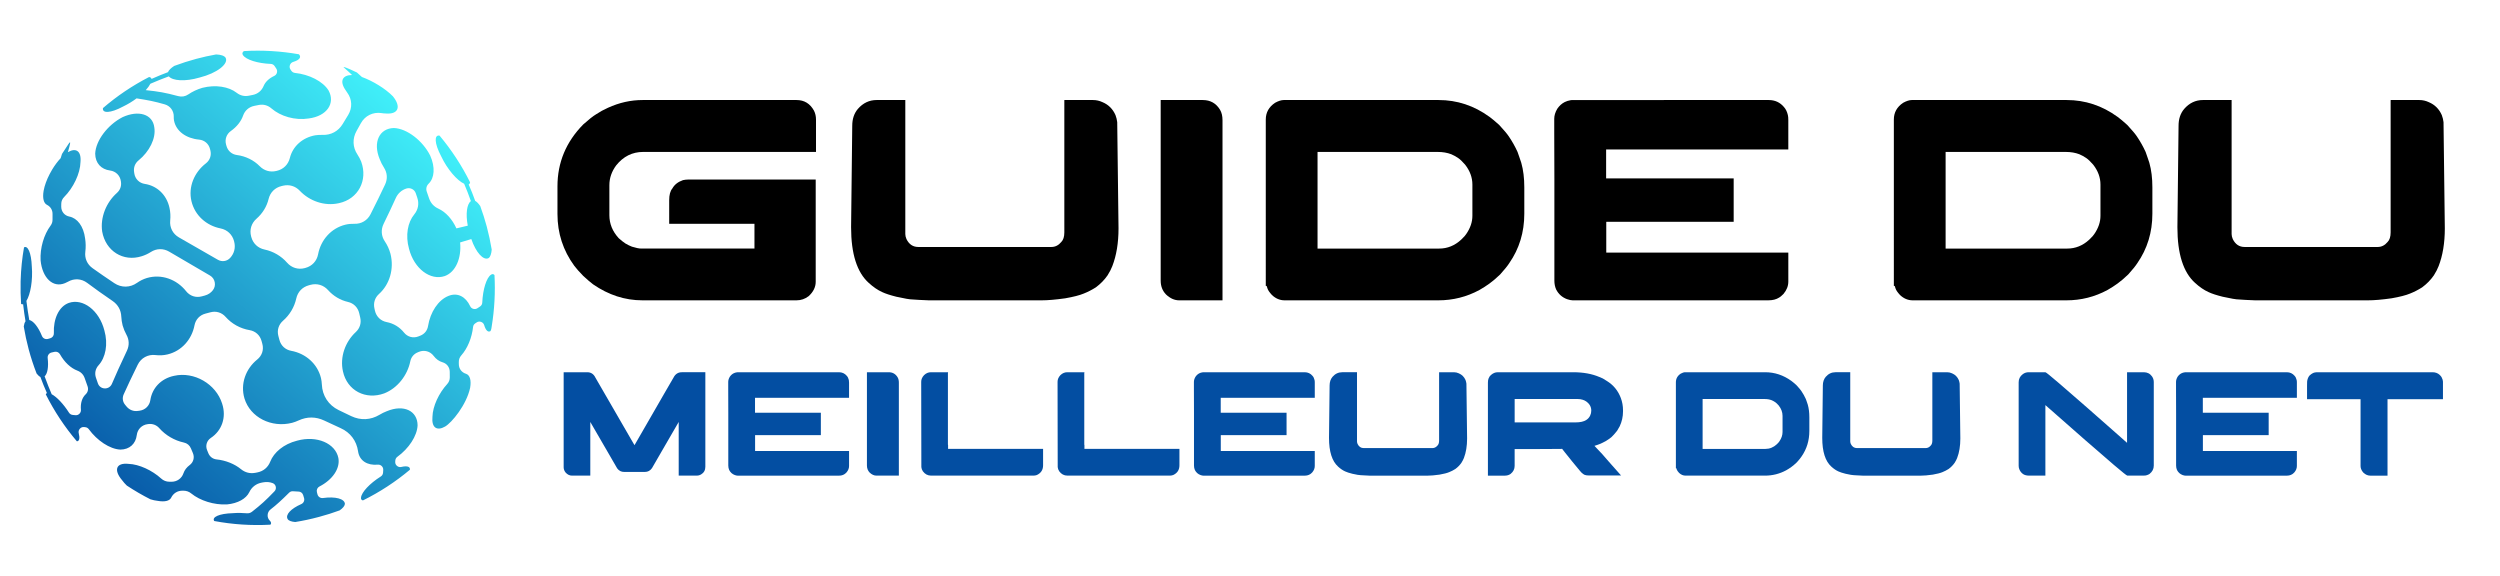 <?xml version="1.0" encoding="utf-8"?>
<!-- Generator: Adobe Illustrator 16.0.0, SVG Export Plug-In . SVG Version: 6.00 Build 0)  -->
<!DOCTYPE svg PUBLIC "-//W3C//DTD SVG 1.1//EN" "http://www.w3.org/Graphics/SVG/1.1/DTD/svg11.dtd">
<svg version="1.1" id="Calque_1" xmlns="http://www.w3.org/2000/svg" xmlns:xlink="http://www.w3.org/1999/xlink" x="0px" y="0px"
	 width="225.731px" height="51.979px" viewBox="6.848 -14.75 225.731 51.979" enable-background="new 6.848 -14.75 225.731 51.979"
	 xml:space="preserve">
<linearGradient id="SVGID_1_" gradientUnits="userSpaceOnUse" x1="43.819" y1="-4.635" x2="13.354" y2="30.204">
	<stop  offset="0" style="stop-color:#40EFF9"/>
	<stop  offset="1" style="stop-color:#034EA2"/>
</linearGradient>
<path fill-rule="evenodd" clip-rule="evenodd" fill="url(#SVGID_1_)" d="M11.515,20.846c0.458,0.244,1.062,0.876,1.562,1.663
	c0.076,0.12,0.195,0.193,0.338,0.207c0.086,0.009,0.171,0.015,0.254,0.023c0.136,0.011,0.26-0.037,0.356-0.135
	c0.097-0.099,0.141-0.223,0.129-0.36c-0.05-0.58,0.097-1.077,0.429-1.389c0.2-0.19,0.265-0.464,0.172-0.724
	c-0.084-0.231-0.168-0.471-0.257-0.729c-0.113-0.33-0.344-0.567-0.668-0.689c-0.602-0.229-1.165-0.763-1.567-1.476
	c-0.1-0.176-0.299-0.265-0.498-0.218c-0.089,0.021-0.176,0.042-0.263,0.06c-0.226,0.052-0.375,0.264-0.349,0.495
	c0.094,0.8-0.014,1.424-0.276,1.657C11.112,19.87,11.303,20.357,11.515,20.846 M50.796,5.698c0.186,0.696,0.335,1.392,0.45,2.089
	c-0.03,0.371-0.122,0.664-0.288,0.77c-0.459,0.237-1.133-0.497-1.554-1.722c-0.279,0.085-0.583,0.179-1.011,0.305
	c0.138,1.402-0.394,2.674-1.382,3.034c-1.289,0.441-2.772-0.651-3.233-2.466c-0.339-1.217-0.115-2.382,0.471-3.095
	c0.357-0.434,0.458-0.977,0.277-1.508c-0.047-0.14-0.092-0.275-0.138-0.408C44.27,2.352,43.899,2.165,43.55,2.27
	c-0.422,0.129-0.776,0.436-0.967,0.864c-0.334,0.738-0.636,1.382-1.1,2.334c-0.252,0.52-0.214,1.093,0.109,1.572
	c0.226,0.331,0.398,0.705,0.51,1.113c0.354,1.382-0.084,2.788-1.03,3.638c-0.375,0.335-0.527,0.815-0.415,1.308
	c0.014,0.067,0.031,0.136,0.045,0.204c0.122,0.537,0.526,0.928,1.066,1.03c0.621,0.119,1.167,0.455,1.562,0.948
	c0.313,0.393,0.825,0.53,1.294,0.346c0.058-0.024,0.118-0.047,0.177-0.07c0.38-0.151,0.632-0.466,0.697-0.871
	c0.2-1.247,0.918-2.355,1.853-2.721c0.816-0.328,1.552,0.077,1.948,0.929c0.056,0.122,0.154,0.204,0.283,0.242
	c0.129,0.037,0.254,0.019,0.368-0.052c0.088-0.056,0.169-0.112,0.249-0.165c0.121-0.083,0.189-0.205,0.194-0.352
	c0.053-1.187,0.379-2.237,0.783-2.508c0.118-0.09,0.227-0.076,0.32,0.025c0.084,1.509,0.002,3.119-0.25,4.633
	c-0.011,0.06-0.029,0.305-0.114,0.429c-0.217,0.134-0.426-0.069-0.563-0.534c-0.043-0.143-0.142-0.247-0.281-0.298
	c-0.14-0.051-0.281-0.032-0.406,0.052c-0.038,0.026-0.078,0.053-0.119,0.079c-0.117,0.079-0.186,0.19-0.2,0.328
	c-0.108,0.972-0.503,1.937-1.061,2.562c-0.155,0.174-0.23,0.378-0.228,0.612c0.002,0.065,0.003,0.128,0.003,0.191
	c0.002,0.401,0.253,0.741,0.639,0.859c0.35,0.106,0.504,0.564,0.38,1.274c-0.332,1.538-1.65,3.141-2.262,3.494
	c-0.729,0.419-1.232,0.111-1.14-0.875c0.023-0.959,0.582-2.145,1.331-2.962c0.156-0.173,0.235-0.372,0.235-0.605
	c0-0.169,0-0.338-0.004-0.514c-0.008-0.403-0.266-0.739-0.653-0.849c-0.306-0.087-0.583-0.285-0.804-0.579
	c-0.313-0.415-0.848-0.561-1.329-0.362c-0.032,0.014-0.067,0.027-0.1,0.042c-0.359,0.146-0.599,0.436-0.676,0.815
	c-0.258,1.263-1.152,2.417-2.351,2.892c-1.674,0.615-3.354-0.245-3.729-1.986c-0.291-1.298,0.207-2.673,1.162-3.553
	c0.364-0.339,0.511-0.812,0.399-1.298c-0.031-0.138-0.063-0.273-0.095-0.409c-0.122-0.515-0.501-0.894-1.018-1.01
	c-0.682-0.156-1.312-0.53-1.795-1.07c-0.408-0.456-0.998-0.631-1.59-0.472c-0.048,0.014-0.097,0.027-0.147,0.041
	c-0.583,0.158-1,0.596-1.13,1.185c-0.172,0.781-0.594,1.49-1.196,2.014c-0.399,0.346-0.558,0.856-0.423,1.369l0.096,0.364
	c0.136,0.52,0.537,0.889,1.066,0.984c1.295,0.237,2.369,1.163,2.687,2.458c0.044,0.191,0.07,0.384,0.078,0.573
	c0.041,1.019,0.597,1.871,1.513,2.318c0.397,0.194,0.759,0.369,1.149,0.552c0.839,0.397,1.746,0.353,2.544-0.126
	c0.207-0.126,0.425-0.233,0.653-0.32c1.54-0.646,2.773-0.038,2.786,1.268c-0.037,0.963-0.799,2.102-1.826,2.846
	c-0.112,0.083-0.176,0.199-0.186,0.338c0,0.037-0.004,0.072-0.007,0.105c-0.011,0.15,0.044,0.283,0.16,0.378
	c0.113,0.096,0.253,0.13,0.396,0.094c0.514-0.123,0.81-0.031,0.769,0.253c-1.297,1.089-2.724,2.019-4.241,2.77
	c-0.131-0.03-0.195-0.111-0.172-0.256c0.041-0.478,0.78-1.272,1.78-1.902c0.124-0.075,0.198-0.201,0.209-0.348
	c0.006-0.081,0.011-0.164,0.016-0.253c0.004-0.135-0.042-0.253-0.141-0.347c-0.096-0.092-0.217-0.134-0.351-0.122
	c-0.938,0.084-1.658-0.346-1.781-1.207c-0.134-0.947-0.699-1.7-1.573-2.091c-0.484-0.217-0.941-0.428-1.485-0.688
	c-0.754-0.356-1.547-0.36-2.303-0.011c-0.189,0.087-0.386,0.161-0.591,0.218c-1.868,0.478-3.781-0.486-4.305-2.2
	c-0.388-1.306,0.107-2.671,1.157-3.519c0.43-0.345,0.602-0.879,0.458-1.407l-0.072-0.263c-0.141-0.522-0.549-0.89-1.083-0.98
	c-0.838-0.141-1.606-0.567-2.168-1.202c-0.347-0.391-0.851-0.543-1.357-0.41c-0.157,0.042-0.31,0.082-0.461,0.122
	c-0.515,0.135-0.882,0.529-0.985,1.054c-0.244,1.274-1.159,2.326-2.441,2.631c-0.359,0.084-0.723,0.102-1.076,0.057
	c-0.682-0.083-1.313,0.26-1.613,0.878c-0.566,1.16-0.896,1.852-1.262,2.666c-0.149,0.331-0.095,0.696,0.146,0.969
	c0.036,0.042,0.071,0.085,0.105,0.127c0.257,0.313,0.629,0.461,1.03,0.404c0.057-0.009,0.11-0.014,0.164-0.021
	c0.503-0.072,0.885-0.451,0.959-0.951c0.161-1.065,0.938-1.944,2.142-2.197c1.811-0.411,3.782,0.729,4.34,2.507
	c0.414,1.258-0.039,2.453-1.02,3.102c-0.362,0.238-0.502,0.691-0.34,1.092c0.038,0.098,0.079,0.195,0.118,0.29
	c0.129,0.314,0.402,0.52,0.742,0.557c0.836,0.087,1.629,0.412,2.204,0.881c0.371,0.304,0.813,0.417,1.287,0.33
	c0.06-0.013,0.119-0.024,0.178-0.035c0.548-0.103,0.97-0.452,1.174-0.971c0.331-0.843,1.214-1.591,2.418-1.896
	c1.791-0.498,3.473,0.241,3.736,1.566c0.177,0.965-0.559,1.981-1.708,2.568c-0.189,0.097-0.283,0.306-0.231,0.512l0.049,0.191
	c0.056,0.227,0.268,0.369,0.499,0.339c1.113-0.155,1.951,0.063,1.98,0.529c-0.017,0.186-0.188,0.389-0.476,0.588
	c-0.604,0.221-1.224,0.419-1.858,0.587c-0.718,0.194-1.437,0.349-2.154,0.463c-0.352-0.03-0.601-0.12-0.684-0.273
	c-0.221-0.386,0.298-0.936,1.234-1.347c0.211-0.094,0.316-0.327,0.248-0.547c-0.025-0.086-0.054-0.173-0.08-0.267
	c-0.06-0.192-0.231-0.318-0.432-0.316c-0.158,0-0.315-0.011-0.467-0.026c-0.141-0.016-0.268,0.028-0.369,0.129
	c-0.717,0.709-1.14,1.098-1.675,1.51c-0.159,0.123-0.249,0.293-0.263,0.494c-0.013,0.198,0.052,0.377,0.195,0.521
	c0.023,0.023,0.044,0.048,0.063,0.073c0.068,0.107,0.073,0.204-0.007,0.289c-1.719,0.096-3.421-0.021-5.073-0.33
	c-0.235-0.345,0.421-0.674,1.693-0.709c0.416-0.033,0.841-0.028,1.241,0.009c0.18,0.018,0.34-0.03,0.482-0.143
	c0.801-0.628,1.225-1.008,2.024-1.842c0.109-0.113,0.149-0.26,0.116-0.412c-0.033-0.153-0.134-0.269-0.277-0.325
	c-0.267-0.103-0.553-0.127-0.852-0.072c-0.043,0.009-0.085,0.016-0.129,0.024c-0.512,0.094-0.911,0.397-1.135,0.868
	c-0.283,0.583-1.023,1.009-2.019,1.103c-1.167,0.059-2.424-0.343-3.218-0.988c-0.208-0.171-0.439-0.25-0.708-0.252
	c-0.029,0-0.058,0-0.086,0c-0.446-0.006-0.828,0.233-1.024,0.634c-0.14,0.285-0.574,0.399-1.217,0.283
	c-0.212-0.024-0.431-0.07-0.656-0.14c-0.731-0.371-1.442-0.785-2.129-1.239c-0.161-0.155-0.306-0.317-0.427-0.485
	c-0.771-0.907-0.563-1.597,0.583-1.475c0.954,0.032,2.135,0.587,2.938,1.318c0.215,0.196,0.462,0.292,0.751,0.296
	c0.068,0,0.133,0,0.198,0c0.492,0,0.914-0.299,1.072-0.768c0.095-0.279,0.285-0.533,0.56-0.737c0.341-0.252,0.46-0.694,0.291-1.083
	c-0.057-0.138-0.117-0.275-0.177-0.421c-0.116-0.282-0.345-0.47-0.644-0.533c-0.843-0.183-1.638-0.647-2.21-1.292
	c-0.254-0.288-0.604-0.421-0.987-0.375c-0.021,0.002-0.043,0.005-0.066,0.009c-0.521,0.063-0.919,0.461-0.983,0.984
	c-0.096,0.785-0.643,1.307-1.485,1.313c-0.958-0.048-2.097-0.818-2.847-1.842c-0.08-0.107-0.189-0.171-0.323-0.182
	c-0.033-0.006-0.065-0.008-0.097-0.013c-0.152-0.015-0.29,0.041-0.39,0.155c-0.101,0.117-0.135,0.262-0.097,0.408
	c0.113,0.449,0.052,0.72-0.17,0.725c-1.099-1.293-2.045-2.72-2.807-4.241c0.023-0.053,0.056-0.094,0.104-0.112
	c-0.236-0.536-0.403-0.944-0.589-1.454c-0.112-0.056-0.229-0.167-0.344-0.313c-0.275-0.709-0.515-1.441-0.717-2.192
	c-0.183-0.685-0.33-1.371-0.443-2.055c0.027-0.2,0.081-0.366,0.159-0.47c-0.081-0.468-0.146-0.94-0.218-1.543
	c-0.065,0.024-0.125,0.016-0.181-0.026c-0.045-0.659-0.06-1.316-0.044-1.968v-0.002v-0.004v-0.001v-0.008V10.7v-0.003v-0.003v-0.005
	v-0.002v-0.002l0.002-0.002l-0.002-0.003v-0.008H8.71v-0.003v-0.001v-0.004v-0.011v-0.002v-0.002v-0.016l0.001-0.003V10.61v-0.002
	l0.001-0.02v-0.002l0.002-0.041l0,0c0.029-0.997,0.132-1.986,0.302-2.959C9.35,7.388,9.673,8.058,9.72,9.309
	c0.104,1.252-0.128,2.538-0.488,3.111c0.086,0.671,0.161,1.192,0.259,1.723c0.366,0.076,0.809,0.62,1.145,1.443
	c0.088,0.216,0.323,0.33,0.547,0.265c0.065-0.019,0.133-0.039,0.202-0.058c0.204-0.06,0.338-0.244,0.327-0.458
	c-0.057-1.279,0.446-2.412,1.353-2.735c1.266-0.435,2.738,0.664,3.206,2.48c0.356,1.256,0.107,2.458-0.524,3.152
	c-0.285,0.312-0.371,0.723-0.235,1.124c0.06,0.177,0.119,0.347,0.176,0.511c0.093,0.271,0.332,0.446,0.618,0.455
	c0.285,0.009,0.535-0.151,0.646-0.413c0.365-0.86,0.712-1.62,1.361-3.001c0.222-0.474,0.204-0.979-0.05-1.438
	c-0.142-0.259-0.258-0.538-0.342-0.835c-0.069-0.266-0.107-0.534-0.121-0.799c-0.024-0.584-0.299-1.075-0.78-1.406
	c-0.955-0.654-1.557-1.084-2.303-1.641c-0.515-0.385-1.173-0.424-1.73-0.103c-0.089,0.049-0.179,0.094-0.27,0.13
	c-1.094,0.454-2.046-0.479-2.202-2.047c-0.064-1.118,0.297-2.336,0.895-3.139c0.125-0.164,0.182-0.342,0.181-0.547
	c-0.001-0.169,0-0.338,0.001-0.51c0.005-0.357-0.182-0.666-0.5-0.826c-0.297-0.146-0.418-0.598-0.306-1.264
	c0.085-0.479,0.281-1.009,0.545-1.515c0.076-0.141,0.152-0.279,0.233-0.417c0.229-0.378,0.49-0.729,0.761-1.019l0.123-0.386
	c0.67-0.979,0.968-1.688,0.53-0.157c0.72-0.423,1.228-0.114,1.138,0.893c-0.023,1.039-0.657,2.34-1.472,3.152
	c-0.175,0.174-0.264,0.386-0.265,0.633c0,0.085-0.002,0.167-0.002,0.249c0,0.438,0.303,0.804,0.732,0.887
	c0.708,0.14,1.284,0.852,1.425,1.985c0.062,0.397,0.066,0.803,0.018,1.195c-0.073,0.592,0.167,1.137,0.655,1.482
	c0.672,0.477,1.218,0.854,1.963,1.352c0.635,0.426,1.427,0.416,2.048-0.027c0.267-0.189,0.566-0.338,0.889-0.437
	c1.318-0.391,2.697,0.118,3.544,1.189c0.344,0.435,0.881,0.612,1.414,0.467l0.28-0.075c0.301-0.082,0.552-0.252,0.727-0.485
	c0.161-0.214,0.215-0.458,0.164-0.72c-0.053-0.263-0.2-0.467-0.429-0.602c-1.612-0.939-2.469-1.441-3.685-2.156
	c-0.525-0.308-1.136-0.298-1.649,0.029c-0.253,0.162-0.53,0.292-0.824,0.384c-1.687,0.54-3.269-0.481-3.575-2.227
	c-0.187-1.276,0.366-2.63,1.328-3.485c0.29-0.257,0.421-0.611,0.369-0.994c-0.001-0.021-0.005-0.04-0.008-0.059
	c-0.068-0.517-0.461-0.908-0.979-0.974c-0.796-0.102-1.33-0.661-1.341-1.524c0.051-1.186,1.134-2.606,2.475-3.294
	c1.43-0.654,2.718-0.28,2.864,0.93c0.16,0.993-0.443,2.175-1.424,2.976c-0.317,0.259-0.463,0.634-0.403,1.04
	c0.005,0.042,0.013,0.088,0.019,0.132c0.074,0.5,0.452,0.877,0.95,0.951c1.076,0.163,1.967,0.953,2.229,2.167
	c0.083,0.375,0.102,0.757,0.064,1.132c-0.064,0.633,0.231,1.212,0.785,1.529l3.519,2.021c0.368,0.211,0.821,0.145,1.108-0.167
	c0.371-0.398,0.506-0.935,0.362-1.472c-0.002-0.016-0.007-0.031-0.011-0.048c-0.158-0.596-0.613-1.024-1.219-1.145
	c-1.271-0.252-2.319-1.17-2.625-2.456c-0.306-1.291,0.252-2.607,1.305-3.42c0.362-0.281,0.515-0.725,0.402-1.17
	c-0.01-0.042-0.022-0.085-0.033-0.129c-0.119-0.47-0.504-0.799-0.988-0.844c-1.166-0.107-2.079-0.76-2.261-1.72
	c-0.021-0.114-0.029-0.228-0.024-0.344c0.017-0.523-0.313-0.976-0.817-1.12c-0.934-0.267-1.493-0.376-2.541-0.539
	c-0.358,0.269-0.771,0.522-1.201,0.728c-1.171,0.632-1.918,0.632-1.833,0.148c1.257-1.082,2.652-2.026,4.165-2.804
	c0.12,0.019,0.201,0.073,0.218,0.172c0.57-0.251,1.025-0.439,1.488-0.611c0.068-0.181,0.271-0.375,0.564-0.564
	c0.646-0.241,1.31-0.456,1.989-0.638c0.596-0.16,1.194-0.291,1.79-0.398c0.436,0.018,0.751,0.118,0.863,0.305
	c0.281,0.542-0.764,1.382-2.355,1.781c-1.313,0.385-2.44,0.295-2.777-0.107c-0.519,0.188-1.021,0.393-1.665,0.667
	c-0.088,0.176-0.23,0.373-0.415,0.577c1.176,0.125,1.734,0.22,2.92,0.538c0.33,0.088,0.646,0.036,0.927-0.157
	c0.368-0.25,0.798-0.455,1.267-0.591C26.311-7.123,27.5-6.931,28.22-6.37c0.323,0.252,0.699,0.342,1.099,0.261
	c0.116-0.023,0.228-0.045,0.337-0.066c0.458-0.089,0.811-0.375,0.992-0.805c0.156-0.378,0.494-0.696,0.96-0.915
	c0.123-0.059,0.205-0.154,0.242-0.285c0.039-0.129,0.021-0.257-0.052-0.37c-0.049-0.075-0.098-0.152-0.151-0.229
	c-0.081-0.125-0.209-0.197-0.358-0.201c-1.183-0.048-2.229-0.378-2.503-0.793c-0.094-0.136-0.058-0.26,0.084-0.365
	c1.685-0.099,3.351,0.004,4.97,0.29c0.25,0.258,0.045,0.522-0.513,0.686c-0.145,0.043-0.25,0.144-0.3,0.285
	c-0.051,0.142-0.03,0.286,0.054,0.41c0.024,0.035,0.047,0.07,0.071,0.104c0.078,0.114,0.191,0.182,0.329,0.197
	c1.277,0.134,2.517,0.749,3.035,1.586c0.625,1.148-0.137,2.311-1.791,2.526c-1.241,0.197-2.55-0.199-3.369-0.908
	c-0.324-0.285-0.725-0.391-1.147-0.309c-0.133,0.026-0.265,0.052-0.405,0.081c-0.479,0.098-0.846,0.417-1.007,0.879
	c-0.181,0.519-0.566,1.007-1.104,1.389c-0.394,0.28-0.562,0.753-0.433,1.219l0.037,0.131c0.123,0.445,0.478,0.757,0.937,0.818
	c0.799,0.106,1.528,0.464,2.064,1.01c0.396,0.404,0.932,0.562,1.483,0.433c0.021-0.004,0.041-0.009,0.063-0.015
	c0.594-0.136,1.029-0.568,1.176-1.16c0.254-1.032,1.115-1.841,2.306-2.051c0.214-0.03,0.428-0.042,0.644-0.034
	c0.758,0.031,1.425-0.329,1.817-0.979c0.175-0.29,0.334-0.551,0.502-0.826c0.387-0.638,0.357-1.406-0.085-2.006
	c-0.053-0.073-0.103-0.147-0.148-0.222c-0.583-0.836-0.277-1.374,0.582-1.374c-0.196-0.192-0.417-0.391-0.778-0.71
	c0.087-0.07,1.077,0.42,1.214,0.483c0.187,0.166,0.329,0.296,0.451,0.407c0.991,0.357,2.13,1.058,2.799,1.744
	c0.753,0.924,0.516,1.645-0.641,1.551c-0.127-0.002-0.26-0.014-0.396-0.037c-0.76-0.115-1.477,0.237-1.85,0.908
	c-0.134,0.238-0.261,0.468-0.399,0.714c-0.382,0.684-0.352,1.467,0.083,2.117c0.137,0.206,0.253,0.427,0.345,0.658
	c0.604,1.669-0.264,3.362-2.018,3.738c-1.291,0.292-2.648-0.188-3.535-1.125c-0.398-0.42-0.946-0.584-1.508-0.452
	c-0.046,0.011-0.09,0.021-0.135,0.032c-0.593,0.14-1.024,0.57-1.169,1.163C30.938,3.895,30.555,4.52,30.006,5
	c-0.463,0.406-0.645,1.003-0.482,1.598c0.004,0.017,0.009,0.034,0.013,0.051c0.158,0.587,0.604,1.008,1.199,1.132
	c0.789,0.166,1.507,0.584,2.036,1.191c0.406,0.462,0.999,0.643,1.592,0.486l0.059-0.017c0.603-0.16,1.032-0.621,1.147-1.232
	c0.244-1.289,1.172-2.356,2.467-2.673c0.271-0.063,0.541-0.088,0.808-0.079c0.627,0.022,1.179-0.304,1.461-0.866
	c0.549-1.087,0.884-1.772,1.313-2.683c0.237-0.505,0.201-1.052-0.1-1.522c-0.153-0.239-0.284-0.496-0.387-0.764
	c-0.639-1.541-0.023-2.786,1.282-2.813c1.181,0.042,2.605,1.147,3.278,2.49c0.466,1.043,0.393,2.023-0.144,2.538
	c-0.194,0.189-0.258,0.459-0.167,0.714c0.069,0.195,0.14,0.396,0.209,0.609c0.146,0.428,0.431,0.742,0.841,0.929
	c0.658,0.299,1.253,0.949,1.627,1.782c0.434-0.105,0.743-0.179,1.026-0.246c-0.205-1.083-0.077-1.954,0.281-2.216
	c-0.202-0.574-0.384-1.043-0.608-1.568c-0.627-0.282-1.527-1.306-2.075-2.481c-0.631-1.193-0.631-1.958-0.147-1.866
	c1.068,1.271,2.026,2.73,2.757,4.219c-0.015,0.1-0.058,0.164-0.128,0.191c0.232,0.531,0.407,0.967,0.589,1.482
	c0.15,0.082,0.308,0.251,0.458,0.471C50.431,4.457,50.627,5.07,50.796,5.698z"/>
<g>
	<g>
		<path d="M64.869-5.718h13.905c0.692,0,1.216,0.32,1.571,0.96c0.121,0.243,0.182,0.511,0.182,0.805v2.921H64.921
			c-0.979,0-1.792,0.407-2.441,1.22c-0.407,0.554-0.61,1.147-0.61,1.779v2.713c0,0.771,0.281,1.463,0.844,2.077
			c0.233,0.208,0.437,0.368,0.61,0.48c0.208,0.122,0.402,0.216,0.584,0.286c0.363,0.113,0.64,0.169,0.831,0.169H74.97V5.46h-7.699
			V3.332c0-0.485,0.095-0.839,0.286-1.065c0.19-0.346,0.511-0.597,0.961-0.753c0.165-0.034,0.316-0.052,0.455-0.052H80.5v9.231
			c0,0.476-0.212,0.909-0.636,1.298c-0.329,0.251-0.692,0.376-1.09,0.376H64.843c-1.566,0-3.047-0.48-4.44-1.441
			c-0.251-0.19-0.55-0.446-0.896-0.766c-0.346-0.355-0.615-0.658-0.805-0.909c-1.013-1.385-1.519-2.943-1.519-4.674V2.072
			c0-2.146,0.775-4.007,2.324-5.583c0.502-0.45,0.891-0.757,1.168-0.922c0.337-0.225,0.692-0.419,1.064-0.584
			C62.761-5.484,63.804-5.718,64.869-5.718z"/>
		<path d="M90.718,12.368c-0.667-0.026-1.155-0.052-1.467-0.078c-0.243,0-0.731-0.082-1.467-0.247
			c-0.554-0.138-0.978-0.277-1.272-0.416c-0.407-0.182-0.813-0.458-1.22-0.831c-1.064-0.952-1.597-2.627-1.597-5.024l0.104-9.167
			c0-0.614,0.169-1.121,0.506-1.519c0.467-0.537,1.034-0.805,1.701-0.805h2.584v12.1c0,0.139,0.034,0.29,0.104,0.455
			c0.234,0.476,0.589,0.714,1.065,0.714h12.022c0.346,0,0.645-0.151,0.896-0.454c0.182-0.182,0.272-0.472,0.272-0.87V-5.692
			c0-0.008,0-0.015,0-0.02s0.009-0.006,0.025-0.006h2.571c0.294,0,0.58,0.065,0.856,0.195c0.537,0.225,0.927,0.615,1.169,1.168
			c0.078,0.208,0.13,0.42,0.155,0.636c0.078,5.678,0.117,8.876,0.117,9.594c0,1.307-0.187,2.441-0.559,3.402
			c-0.095,0.251-0.238,0.528-0.428,0.831c-0.286,0.416-0.641,0.779-1.065,1.091c-0.354,0.225-0.718,0.411-1.09,0.558
			c-0.373,0.156-0.931,0.299-1.675,0.429c-0.857,0.121-1.567,0.182-2.129,0.182H90.718z"/>
		<path d="M111.647-5.718h3.805c0.684,0,1.202,0.294,1.558,0.883c0.147,0.251,0.221,0.563,0.221,0.935v16.268h-3.908
			c-0.424,0-0.822-0.177-1.194-0.532c-0.32-0.329-0.48-0.744-0.48-1.247V-5.718z"/>
		<path d="M122.761-5.718h13.982c1.671,0,3.202,0.506,4.596,1.519c0.217,0.156,0.511,0.402,0.883,0.74
			c0.425,0.459,0.715,0.805,0.87,1.039c0.303,0.45,0.563,0.913,0.779,1.389c0.061,0.165,0.125,0.351,0.194,0.558
			c0.044,0.139,0.091,0.281,0.144,0.428c0.182,0.641,0.272,1.376,0.272,2.208v2.389c0,1.67-0.455,3.16-1.363,4.466
			c-0.156,0.242-0.429,0.58-0.818,1.013c-0.372,0.355-0.692,0.627-0.961,0.818c-0.285,0.208-0.588,0.402-0.908,0.584
			c-1.151,0.623-2.389,0.935-3.714,0.935h-13.879c-0.424,0-0.805-0.16-1.143-0.48c-0.216-0.233-0.351-0.428-0.402-0.584
			c-0.025-0.052-0.052-0.13-0.077-0.234h-0.078V-3.952c0-0.641,0.281-1.147,0.844-1.519C122.285-5.636,122.544-5.718,122.761-5.718z
			 M125.812-1.031v8.725h10.983c0.744,0,1.406-0.268,1.986-0.805c0.26-0.251,0.411-0.419,0.455-0.506
			c0.372-0.537,0.558-1.086,0.558-1.649V1.916c0-0.64-0.221-1.242-0.662-1.804c-0.242-0.277-0.445-0.472-0.61-0.584
			c-0.216-0.147-0.428-0.264-0.636-0.351c-0.363-0.138-0.771-0.208-1.221-0.208H125.812z"/>
		<path d="M166.553-5.718c0.563,0,1.021,0.212,1.376,0.636c0.164,0.182,0.281,0.424,0.351,0.727
			c0.025,0.104,0.039,0.251,0.039,0.441v2.662h-16.45v2.609h11.517v3.921h-11.49l-0.014,0.013v2.765h16.424
			c0.009,0,0.014,0.004,0.014,0.013v2.609c0,0.398-0.147,0.771-0.441,1.117c-0.183,0.182-0.312,0.29-0.39,0.325
			c-0.26,0.165-0.58,0.247-0.961,0.247h-17.696c-0.121,0-0.285-0.035-0.493-0.104c-0.441-0.164-0.771-0.458-0.986-0.883
			c-0.104-0.242-0.156-0.502-0.156-0.779V1.475c-0.009-0.441-0.013-1.878-0.013-4.31V-4.03c0-0.286,0.091-0.584,0.272-0.896
			c0.19-0.277,0.415-0.48,0.675-0.61c0.19-0.086,0.333-0.134,0.429-0.143c0.052-0.018,0.13-0.03,0.233-0.039H166.553z"/>
		<path d="M179.471-5.718h13.982c1.671,0,3.202,0.506,4.596,1.519c0.217,0.156,0.511,0.402,0.883,0.74
			c0.425,0.459,0.715,0.805,0.87,1.039c0.303,0.45,0.563,0.913,0.779,1.389c0.061,0.165,0.125,0.351,0.194,0.558
			c0.044,0.139,0.091,0.281,0.144,0.428c0.182,0.641,0.272,1.376,0.272,2.208v2.389c0,1.67-0.455,3.16-1.363,4.466
			c-0.156,0.242-0.429,0.58-0.818,1.013c-0.372,0.355-0.692,0.627-0.961,0.818c-0.285,0.208-0.588,0.402-0.908,0.584
			c-1.151,0.623-2.389,0.935-3.714,0.935h-13.879c-0.424,0-0.805-0.16-1.143-0.48c-0.216-0.233-0.351-0.428-0.402-0.584
			c-0.025-0.052-0.052-0.13-0.077-0.234h-0.078V-3.952c0-0.641,0.281-1.147,0.844-1.519C178.995-5.636,179.254-5.718,179.471-5.718z
			 M182.522-1.031v8.725h10.983c0.744,0,1.406-0.268,1.986-0.805c0.26-0.251,0.411-0.419,0.455-0.506
			c0.372-0.537,0.558-1.086,0.558-1.649V1.916c0-0.64-0.221-1.242-0.662-1.804c-0.242-0.277-0.445-0.472-0.61-0.584
			c-0.216-0.147-0.428-0.264-0.636-0.351c-0.363-0.138-0.771-0.208-1.221-0.208H182.522z"/>
		<path d="M210.475,12.368c-0.666-0.026-1.155-0.052-1.467-0.078c-0.242,0-0.731-0.082-1.467-0.247
			c-0.555-0.138-0.979-0.277-1.272-0.416c-0.407-0.182-0.813-0.458-1.221-0.831c-1.064-0.952-1.597-2.627-1.597-5.024l0.104-9.167
			c0-0.614,0.169-1.121,0.507-1.519c0.467-0.537,1.034-0.805,1.7-0.805h2.584v12.1c0,0.139,0.034,0.29,0.104,0.455
			c0.234,0.476,0.589,0.714,1.064,0.714h12.022c0.347,0,0.646-0.151,0.896-0.454c0.182-0.182,0.272-0.472,0.272-0.87V-5.692
			c0-0.008,0-0.015,0-0.02s0.009-0.006,0.025-0.006h2.571c0.294,0,0.58,0.065,0.856,0.195c0.537,0.225,0.927,0.615,1.169,1.168
			c0.078,0.208,0.13,0.42,0.155,0.636c0.078,5.678,0.117,8.876,0.117,9.594c0,1.307-0.187,2.441-0.559,3.402
			c-0.095,0.251-0.238,0.528-0.428,0.831c-0.286,0.416-0.641,0.779-1.065,1.091c-0.354,0.225-0.718,0.411-1.09,0.558
			c-0.373,0.156-0.931,0.299-1.675,0.429c-0.857,0.121-1.567,0.182-2.13,0.182H210.475z"/>
	</g>
	<g>
		<path fill="#034EA2" d="M57.748,18.86h2.125c0.335,0,0.581,0.164,0.737,0.489c0.044,0.067,0.333,0.565,0.865,1.495
			c0.773,1.336,1.557,2.692,2.352,4.068c0.031,0.054,0.134,0.23,0.309,0.529h0.007c0.026-0.049,0.389-0.677,1.085-1.883
			c1.028-1.77,1.568-2.708,1.622-2.815c0.044-0.067,0.342-0.578,0.891-1.535c0.103-0.147,0.235-0.25,0.396-0.308
			c0.076-0.027,0.172-0.041,0.289-0.041h2.104c0.004,0,0.006,0.002,0.006,0.007v8.532c0,0.309-0.132,0.541-0.396,0.697
			c-0.116,0.067-0.237,0.101-0.362,0.101h-1.642c-0.004,0-0.006-0.002-0.006-0.007v-4.839c-0.09,0.147-0.554,0.949-1.394,2.406
			l-1.019,1.763c-0.161,0.228-0.371,0.342-0.63,0.342H63.19c-0.25,0-0.456-0.107-0.616-0.322c-0.027-0.035-0.291-0.491-0.791-1.367
			c-0.031-0.049-0.404-0.692-1.119-1.93c-0.255-0.442-0.427-0.739-0.516-0.892v4.839c0,0.005-0.002,0.007-0.007,0.007h-1.642
			c-0.219,0-0.411-0.092-0.576-0.274c-0.121-0.147-0.181-0.309-0.181-0.483v-8.572C57.741,18.862,57.744,18.86,57.748,18.86z"/>
		<path fill="#034EA2" d="M82.6,18.86c0.291,0,0.527,0.11,0.71,0.329c0.085,0.094,0.145,0.219,0.181,0.375
			c0.013,0.054,0.02,0.129,0.02,0.228v1.374H75.02v1.348h5.945v2.024h-5.932l-0.006,0.007v1.427h8.478
			c0.004,0,0.007,0.003,0.007,0.007v1.348c0,0.205-0.076,0.397-0.228,0.576c-0.094,0.094-0.161,0.149-0.201,0.168
			c-0.134,0.085-0.299,0.127-0.496,0.127h-9.135c-0.063,0-0.147-0.018-0.255-0.054c-0.228-0.085-0.397-0.236-0.509-0.456
			c-0.054-0.125-0.081-0.259-0.081-0.401v-4.712c-0.004-0.228-0.006-0.97-0.006-2.225v-0.617c0-0.147,0.047-0.302,0.141-0.462
			c0.098-0.143,0.214-0.248,0.349-0.315c0.098-0.045,0.172-0.069,0.221-0.074c0.027-0.009,0.067-0.016,0.121-0.021H82.6z"/>
		<path fill="#034EA2" d="M85.127,18.86h1.963c0.353,0,0.621,0.152,0.804,0.456c0.076,0.129,0.114,0.291,0.114,0.482v8.398h-2.018
			c-0.219,0-0.424-0.092-0.617-0.274c-0.165-0.17-0.248-0.385-0.248-0.644V18.86z"/>
		<path fill="#034EA2" d="M90.904,18.86h1.548c0,0.027-0.002,0.049-0.007,0.067c-0.004,0.009-0.007,0.016-0.007,0.02v6.447
			l0.014,0.014h-0.014c0.009,0.009,0.014,0.017,0.014,0.023s0,0.017,0,0.03v0.321h8.579v1.481c0,0.411-0.188,0.704-0.563,0.878
			c-0.103,0.036-0.203,0.054-0.302,0.054h-9.249c-0.304,0-0.552-0.132-0.744-0.396c-0.081-0.125-0.125-0.25-0.134-0.375v-0.067
			l-0.013-7.634c0-0.219,0.087-0.42,0.261-0.603C90.466,18.947,90.671,18.86,90.904,18.86z"/>
		<path fill="#034EA2" d="M103.215,18.86h1.549c0,0.027-0.002,0.049-0.008,0.067c-0.004,0.009-0.006,0.016-0.006,0.02v6.447
			l0.014,0.014h-0.014c0.01,0.009,0.014,0.017,0.014,0.023s0,0.017,0,0.03v0.321h8.578v1.481c0,0.411-0.188,0.704-0.563,0.878
			c-0.104,0.036-0.203,0.054-0.301,0.054h-9.25c-0.304,0-0.552-0.132-0.744-0.396c-0.081-0.125-0.125-0.25-0.134-0.375v-0.067
			l-0.013-7.634c0-0.219,0.087-0.42,0.261-0.603C102.778,18.947,102.983,18.86,103.215,18.86z"/>
		<path fill="#034EA2" d="M124.65,18.86c0.29,0,0.526,0.11,0.71,0.329c0.085,0.094,0.146,0.219,0.181,0.375
			c0.014,0.054,0.021,0.129,0.021,0.228v1.374h-8.492v1.348h5.945v2.024h-5.932l-0.007,0.007v1.427h8.479
			c0.005,0,0.007,0.003,0.007,0.007v1.348c0,0.205-0.076,0.397-0.228,0.576c-0.094,0.094-0.161,0.149-0.201,0.168
			c-0.135,0.085-0.3,0.127-0.496,0.127H115.5c-0.063,0-0.147-0.018-0.254-0.054c-0.229-0.085-0.398-0.236-0.51-0.456
			c-0.054-0.125-0.08-0.259-0.08-0.401v-4.712c-0.005-0.228-0.007-0.97-0.007-2.225v-0.617c0-0.147,0.047-0.302,0.141-0.462
			c0.099-0.143,0.215-0.248,0.349-0.315c0.098-0.045,0.172-0.069,0.221-0.074c0.027-0.009,0.067-0.016,0.121-0.021H124.65z"/>
		<path fill="#034EA2" d="M130.473,28.196c-0.344-0.014-0.596-0.026-0.757-0.04c-0.125,0-0.378-0.043-0.758-0.128
			c-0.285-0.071-0.505-0.143-0.656-0.214c-0.21-0.094-0.42-0.237-0.63-0.429c-0.55-0.492-0.825-1.356-0.825-2.594l0.054-4.732
			c0-0.317,0.088-0.579,0.262-0.784c0.241-0.277,0.534-0.416,0.878-0.416h1.334v6.247c0,0.071,0.018,0.149,0.054,0.234
			c0.12,0.246,0.304,0.369,0.55,0.369h6.206c0.179,0,0.333-0.078,0.462-0.234c0.094-0.094,0.141-0.244,0.141-0.449v-6.153
			c0-0.004,0-0.008,0-0.01c0-0.002,0.005-0.003,0.014-0.003h1.327c0.152,0,0.3,0.034,0.442,0.101
			c0.277,0.116,0.479,0.317,0.604,0.604c0.04,0.107,0.066,0.217,0.08,0.328c0.04,2.931,0.061,4.583,0.061,4.953
			c0,0.675-0.097,1.261-0.288,1.757c-0.05,0.129-0.123,0.272-0.222,0.429c-0.147,0.214-0.33,0.402-0.55,0.563
			c-0.183,0.116-0.37,0.213-0.563,0.288c-0.192,0.081-0.48,0.154-0.864,0.222c-0.442,0.063-0.81,0.094-1.1,0.094H130.473z"/>
		<path fill="#034EA2" d="M142.088,18.86h6.796c0.916,0,1.707,0.143,2.373,0.429c0.134,0.054,0.239,0.098,0.314,0.134
			c0.112,0.063,0.23,0.137,0.355,0.221c0.595,0.362,1.017,0.874,1.267,1.535c0.135,0.354,0.201,0.729,0.201,1.126v0.088
			c0,0.478-0.101,0.929-0.302,1.354c-0.063,0.12-0.141,0.255-0.234,0.402c-0.08,0.107-0.177,0.221-0.288,0.342
			c-0.054,0.063-0.107,0.118-0.161,0.167l-0.066,0.067l-0.054,0.04l-0.101,0.08c-0.08,0.059-0.181,0.126-0.302,0.201
			c-0.018,0.01-0.036,0.021-0.054,0.034c-0.12,0.063-0.23,0.118-0.328,0.167c-0.05,0.022-0.097,0.045-0.141,0.067
			c-0.175,0.071-0.357,0.136-0.55,0.194c0.554,0.572,0.934,0.987,1.14,1.246c0.138,0.157,0.274,0.311,0.408,0.463
			c0.255,0.295,0.498,0.569,0.73,0.824c0.072,0.067,0.114,0.114,0.128,0.141h-2.896c-0.165,0-0.295-0.018-0.389-0.054
			c-0.027-0.013-0.052-0.026-0.074-0.04s-0.047-0.029-0.073-0.047c-0.094-0.063-0.199-0.167-0.315-0.314
			c-0.424-0.505-0.873-1.057-1.347-1.656l-0.234-0.301c-0.014,0-0.041,0.004-0.081,0.013c-0.276,0-1.11,0.005-2.5,0.014h-1.702
			v1.521c0,0.286-0.123,0.527-0.368,0.724c-0.147,0.103-0.317,0.154-0.51,0.154h-1.535v-8.398c0-0.152,0.019-0.272,0.054-0.362
			c0.019-0.054,0.05-0.116,0.094-0.188c0.031-0.045,0.069-0.087,0.114-0.127C141.646,18.947,141.856,18.86,142.088,18.86z
			 M143.61,21.279v2.111h5.489c0.429,0,0.755-0.073,0.979-0.221c0.161-0.104,0.279-0.239,0.355-0.409
			c0.063-0.13,0.094-0.277,0.094-0.442c0-0.326-0.15-0.599-0.449-0.817c-0.045-0.031-0.092-0.059-0.141-0.081
			c-0.014-0.004-0.027-0.011-0.04-0.02c-0.081-0.04-0.204-0.076-0.369-0.107c-0.054,0-0.127-0.004-0.221-0.014H143.61z"/>
		<path fill="#034EA2" d="M159.005,18.86h7.218c0.862,0,1.653,0.262,2.373,0.784c0.111,0.081,0.264,0.208,0.455,0.382
			c0.22,0.237,0.369,0.416,0.449,0.536c0.156,0.232,0.291,0.472,0.402,0.717c0.031,0.085,0.064,0.182,0.101,0.288
			c0.022,0.072,0.047,0.146,0.074,0.222c0.094,0.331,0.141,0.71,0.141,1.14v1.232c0,0.863-0.235,1.632-0.704,2.306
			c-0.08,0.125-0.221,0.3-0.422,0.523c-0.192,0.183-0.357,0.323-0.496,0.422c-0.147,0.107-0.304,0.208-0.47,0.302
			c-0.594,0.321-1.232,0.482-1.916,0.482h-7.165c-0.219,0-0.416-0.083-0.59-0.248c-0.111-0.12-0.181-0.221-0.208-0.302
			c-0.014-0.026-0.026-0.066-0.04-0.12h-0.04v-7.755c0-0.331,0.145-0.592,0.436-0.784C158.759,18.903,158.893,18.86,159.005,18.86z
			 M160.581,21.279v4.504h5.67c0.384,0,0.726-0.138,1.025-0.415c0.134-0.13,0.212-0.217,0.234-0.262
			c0.192-0.277,0.288-0.561,0.288-0.851v-1.455c0-0.33-0.114-0.641-0.342-0.932c-0.125-0.143-0.23-0.243-0.314-0.302
			c-0.112-0.075-0.222-0.136-0.329-0.181c-0.188-0.071-0.397-0.107-0.63-0.107H160.581z"/>
		<path fill="#034EA2" d="M175.009,28.196c-0.344-0.014-0.596-0.026-0.757-0.04c-0.125,0-0.378-0.043-0.758-0.128
			c-0.285-0.071-0.505-0.143-0.656-0.214c-0.21-0.094-0.42-0.237-0.63-0.429c-0.55-0.492-0.825-1.356-0.825-2.594l0.054-4.732
			c0-0.317,0.088-0.579,0.262-0.784c0.241-0.277,0.534-0.416,0.878-0.416h1.334v6.247c0,0.071,0.018,0.149,0.054,0.234
			c0.12,0.246,0.304,0.369,0.55,0.369h6.206c0.179,0,0.333-0.078,0.462-0.234c0.094-0.094,0.141-0.244,0.141-0.449v-6.153
			c0-0.004,0-0.008,0-0.01c0-0.002,0.005-0.003,0.014-0.003h1.327c0.152,0,0.3,0.034,0.442,0.101
			c0.277,0.116,0.479,0.317,0.604,0.604c0.04,0.107,0.066,0.217,0.08,0.328c0.04,2.931,0.061,4.583,0.061,4.953
			c0,0.675-0.097,1.261-0.288,1.757c-0.05,0.129-0.123,0.272-0.222,0.429c-0.147,0.214-0.33,0.402-0.55,0.563
			c-0.183,0.116-0.37,0.213-0.563,0.288c-0.192,0.081-0.48,0.154-0.864,0.222c-0.442,0.063-0.81,0.094-1.1,0.094H175.009z"/>
		<path fill="#034EA2" d="M190.023,18.86h1.509c0.049,0,0.451,0.324,1.206,0.972s1.605,1.386,2.55,2.215
			c0.945,0.829,1.784,1.567,2.517,2.215l1.1,0.973V18.86h1.508c0.317,0,0.565,0.125,0.744,0.375
			c0.107,0.152,0.161,0.324,0.161,0.516v7.54c0,0.3-0.128,0.55-0.383,0.751c-0.066,0.045-0.149,0.083-0.247,0.114
			c-0.063,0.026-0.177,0.04-0.342,0.04h-1.415c-0.054,0-0.46-0.324-1.22-0.972c-0.76-0.648-1.612-1.387-2.56-2.215
			c-0.947-0.829-1.788-1.567-2.521-2.216l-1.099-0.965v6.367h-1.468c-0.22,0-0.398-0.045-0.537-0.134
			c-0.165-0.112-0.283-0.264-0.354-0.456c-0.036-0.094-0.054-0.194-0.054-0.302v-7.533c0-0.304,0.123-0.547,0.368-0.73
			C189.639,18.92,189.818,18.86,190.023,18.86z"/>
		<path fill="#034EA2" d="M213.327,18.86c0.29,0,0.526,0.11,0.71,0.329c0.085,0.094,0.146,0.219,0.181,0.375
			c0.014,0.054,0.021,0.129,0.021,0.228v1.374h-8.492v1.348h5.945v2.024h-5.932l-0.007,0.007v1.427h8.479
			c0.005,0,0.007,0.003,0.007,0.007v1.348c0,0.205-0.076,0.397-0.228,0.576c-0.094,0.094-0.161,0.149-0.201,0.168
			c-0.135,0.085-0.3,0.127-0.496,0.127h-9.136c-0.063,0-0.147-0.018-0.254-0.054c-0.229-0.085-0.398-0.236-0.51-0.456
			c-0.054-0.125-0.08-0.259-0.08-0.401v-4.712c-0.005-0.228-0.007-0.97-0.007-2.225v-0.617c0-0.147,0.047-0.302,0.141-0.462
			c0.099-0.143,0.215-0.248,0.349-0.315c0.098-0.045,0.172-0.069,0.221-0.074c0.027-0.009,0.067-0.016,0.121-0.021H213.327z"/>
		<path fill="#034EA2" d="M216.102,18.86h10.382c0.259,0,0.474,0.079,0.643,0.235c0.095,0.089,0.154,0.163,0.182,0.221
			c0.08,0.156,0.12,0.288,0.12,0.396v1.582h-5.006v6.903h-1.556c-0.219,0-0.424-0.087-0.616-0.262
			c-0.005-0.004-0.009-0.011-0.014-0.02c-0.013-0.014-0.031-0.034-0.054-0.061c-0.129-0.17-0.194-0.344-0.194-0.522v-6.039h-4.832
			V20.06c0-0.317,0.009-0.478,0.026-0.482c0.041-0.179,0.11-0.322,0.208-0.429c0.107-0.094,0.186-0.152,0.234-0.174
			C215.738,18.898,215.896,18.86,216.102,18.86z"/>
	</g>
</g>
</svg>
